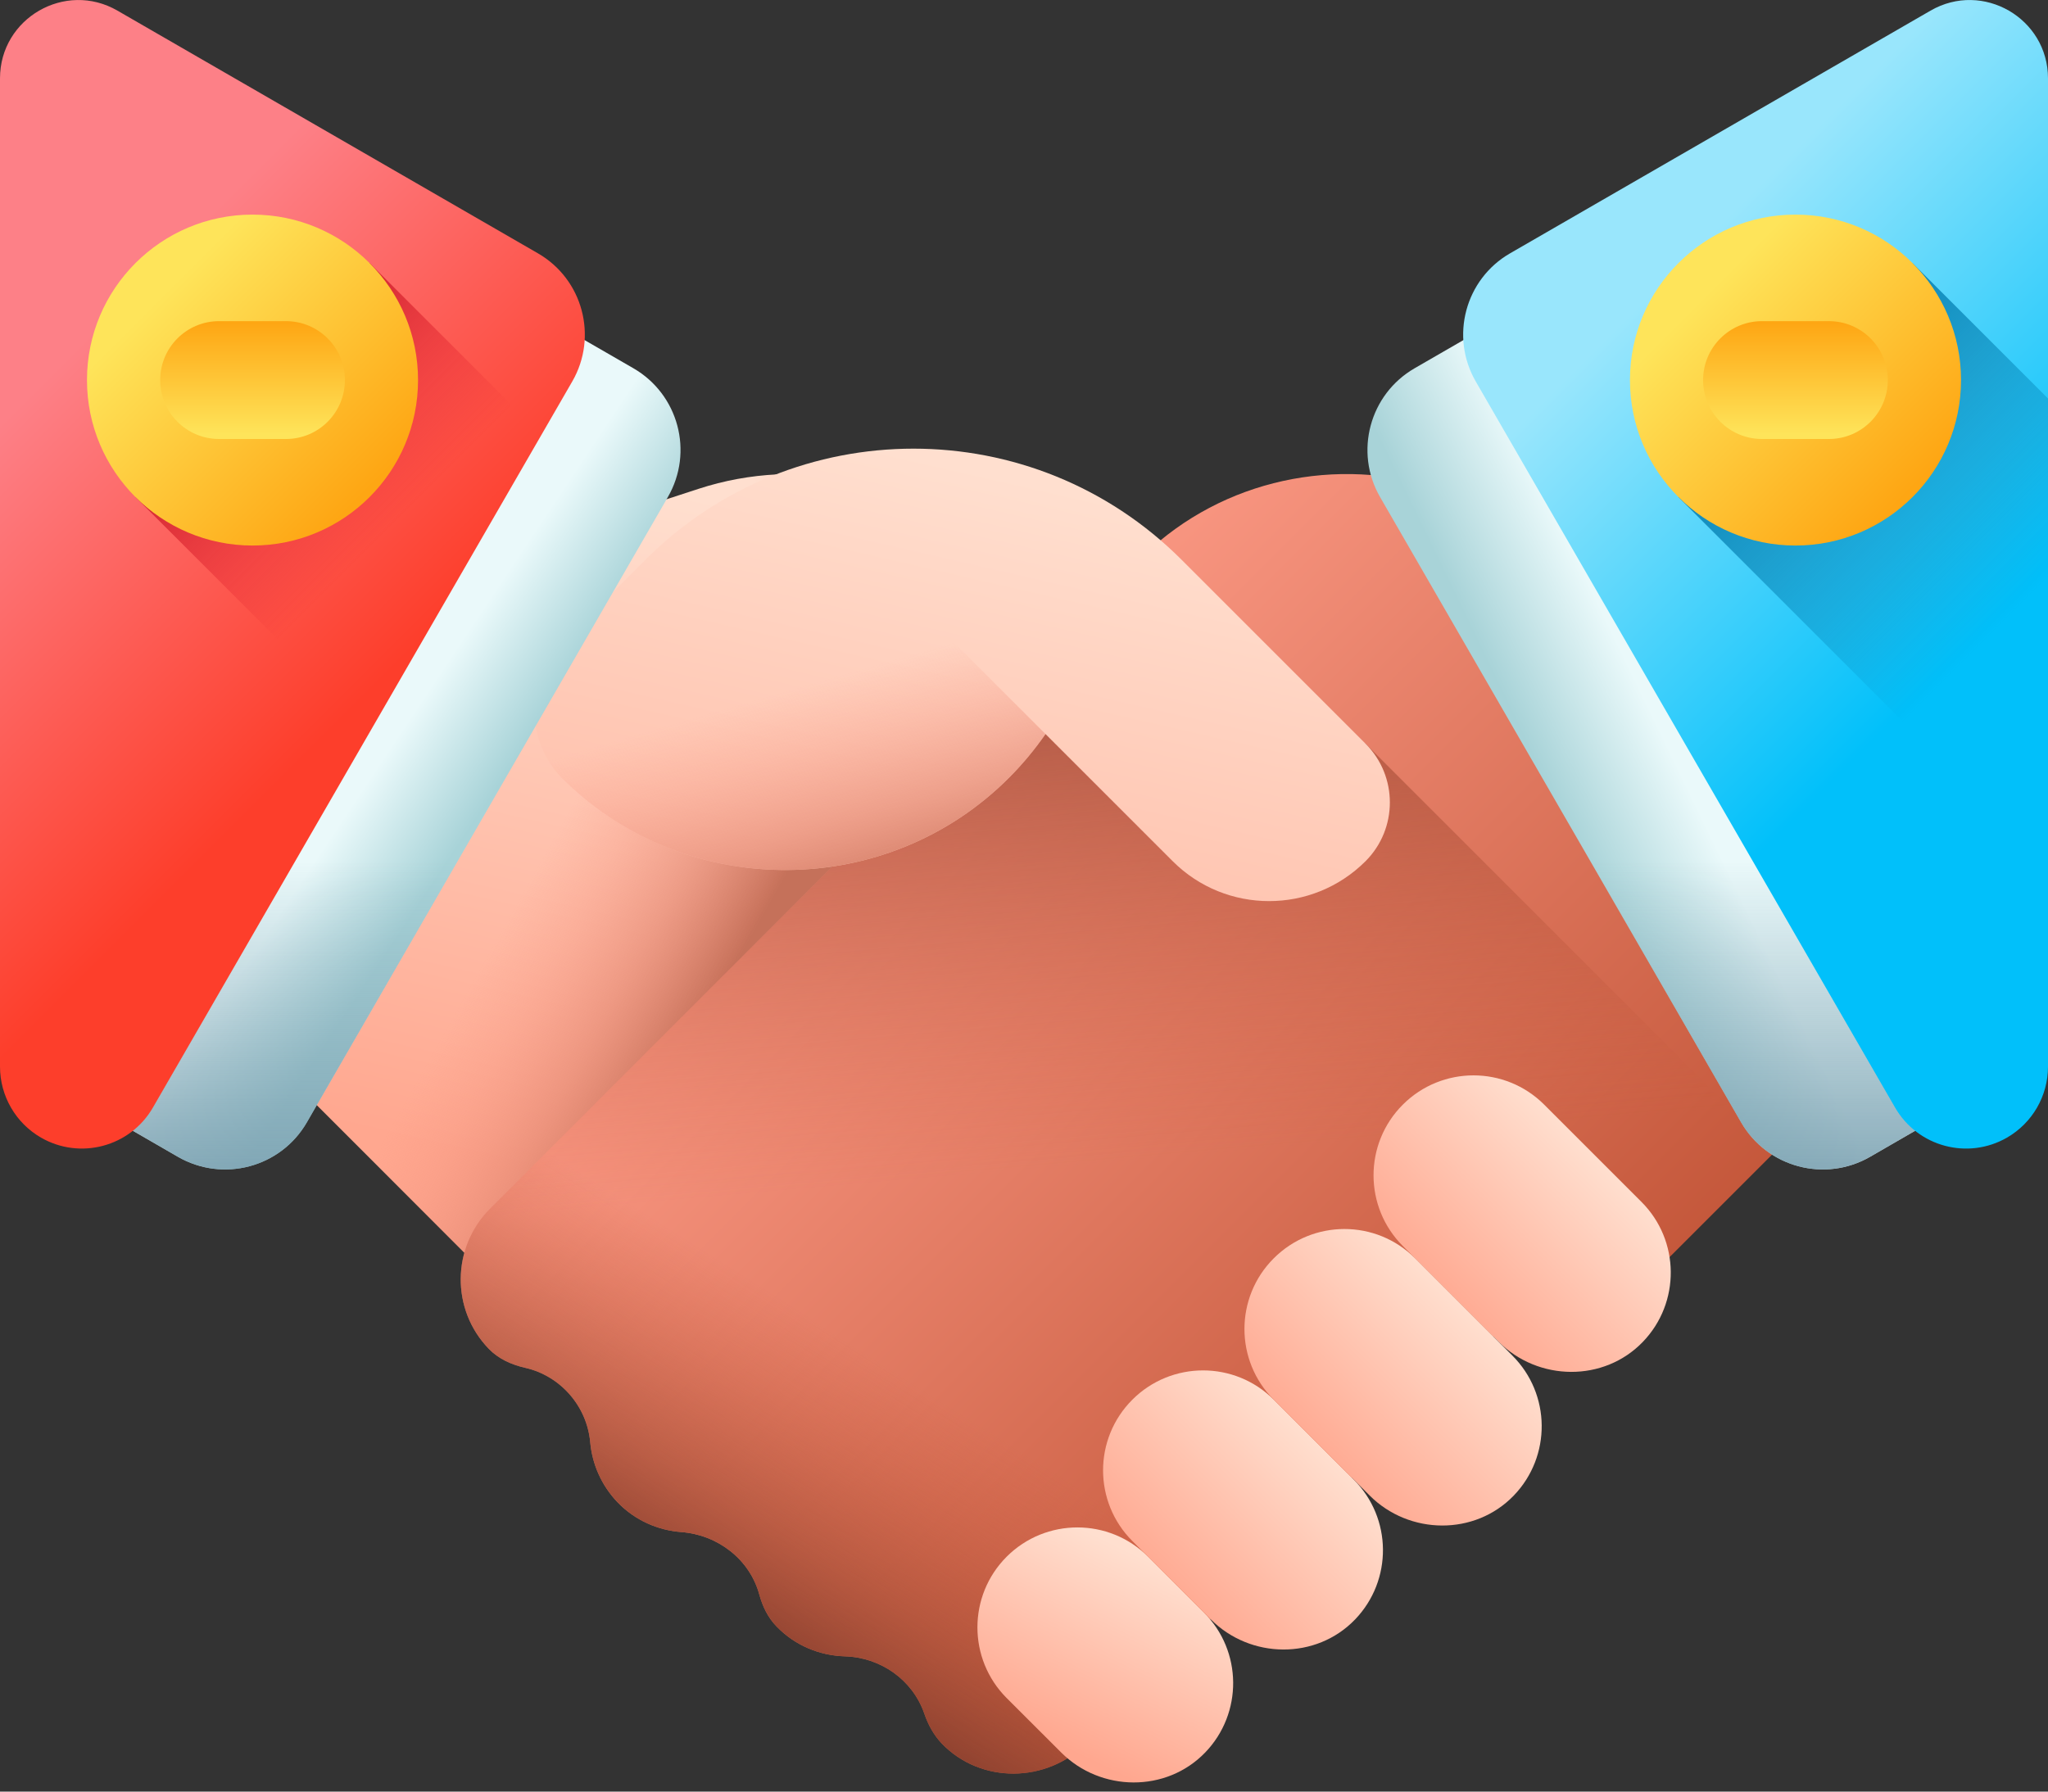 <svg width="32" height="28" viewBox="0 0 32 28" fill="none" xmlns="http://www.w3.org/2000/svg">
<rect x="0" y="0" width="32" height="28" fill="#333333" stroke="none"/>
<path d="M15.6 8.737C15.576 8.713 15.552 8.689 15.527 8.665C14.303 7.495 12.523 7.115 10.914 7.64L10.062 7.918C7.314 8.815 4.816 10.348 2.772 12.392C2.026 13.138 2.026 14.348 2.772 15.094L8.368 20.691L9.125 19.934L10.918 21.727L19.754 12.89L15.6 8.737Z" fill="url(#paint0_linear_6300_42)"/>
<path d="M15.6 8.737C15.576 8.713 15.552 8.689 15.527 8.665C14.303 7.495 12.523 7.115 10.914 7.64L10.062 7.919C7.314 8.816 4.816 10.348 2.772 12.393C2.026 13.139 2.026 14.348 2.772 15.094L8.368 20.691L9.125 19.934L10.918 21.727L19.754 12.891L15.6 8.737Z" fill="url(#paint1_linear_6300_42)"/>
<path d="M30.64 12.392C28.596 10.348 26.098 8.815 23.35 7.918L22.498 7.64C20.888 7.115 19.108 7.495 17.885 8.665C17.86 8.689 7.656 18.891 7.656 18.891C7.054 19.494 7.046 20.467 7.635 21.078C7.785 21.235 7.987 21.327 8.206 21.377C8.757 21.502 9.171 21.976 9.222 22.539C9.253 22.881 9.396 23.214 9.651 23.48C9.924 23.763 10.28 23.916 10.646 23.944C11.215 23.988 11.713 24.369 11.864 24.919C11.915 25.106 11.999 25.28 12.132 25.417C12.422 25.719 12.808 25.874 13.2 25.886C13.761 25.903 14.26 26.253 14.443 26.783C14.502 26.955 14.59 27.117 14.717 27.25C15.325 27.881 16.351 27.869 16.97 27.25L24.287 19.934L25.043 20.691L30.64 15.094C31.386 14.348 31.386 13.138 30.64 12.392Z" fill="url(#paint2_linear_6300_42)"/>
<path d="M21.337 11.623L20.354 11.068H15.48C12.457 14.091 7.656 18.891 7.656 18.891C7.054 19.494 7.046 20.466 7.635 21.078C7.785 21.235 7.987 21.327 8.206 21.377C8.757 21.502 9.171 21.976 9.222 22.539C9.253 22.881 9.396 23.214 9.651 23.48C9.924 23.763 10.28 23.916 10.646 23.944C11.215 23.987 11.713 24.368 11.864 24.919C11.915 25.106 11.999 25.279 12.132 25.417C12.422 25.719 12.808 25.874 13.2 25.886C13.761 25.903 14.26 26.253 14.443 26.783C14.502 26.955 14.59 27.117 14.717 27.25C15.325 27.881 16.351 27.869 16.97 27.25L24.287 19.934L25.043 20.691L27.724 18.01L21.337 11.623Z" fill="url(#paint3_linear_6300_42)"/>
<path d="M13.121 13.427C10.453 16.095 7.656 18.891 7.656 18.891C7.054 19.494 7.046 20.466 7.635 21.078C7.785 21.235 7.987 21.327 8.206 21.377C8.757 21.502 9.171 21.976 9.222 22.539C9.253 22.881 9.396 23.214 9.651 23.479C9.924 23.763 10.28 23.916 10.646 23.944C11.215 23.987 11.713 24.368 11.864 24.919C11.915 25.106 11.999 25.279 12.132 25.417C12.422 25.719 12.808 25.874 13.2 25.886C13.761 25.902 14.26 26.253 14.443 26.783C14.502 26.955 14.59 27.117 14.717 27.25C15.325 27.881 16.351 27.869 16.97 27.25L21.957 22.263L13.121 13.427Z" fill="url(#paint4_linear_6300_42)"/>
<path d="M18.832 27.388C19.421 26.776 19.413 25.803 18.811 25.201L17.939 24.329C17.329 23.719 16.34 23.719 15.729 24.329C15.12 24.939 15.12 25.928 15.729 26.538L16.58 27.388C17.199 28.008 18.225 28.019 18.832 27.388Z" fill="url(#paint5_linear_6300_42)"/>
<path d="M18.92 25.31L17.693 24.084C17.083 23.474 17.083 22.485 17.693 21.875C18.303 21.265 19.293 21.265 19.902 21.875L21.151 23.123C21.754 23.726 21.761 24.698 21.173 25.31C20.565 25.942 19.54 25.93 18.92 25.31Z" fill="url(#paint6_linear_6300_42)"/>
<path d="M23.417 20.971L21.919 19.473C21.309 18.863 21.309 17.874 21.919 17.264C22.529 16.654 23.518 16.654 24.128 17.264L25.648 18.784C26.251 19.387 26.258 20.36 25.67 20.971C25.062 21.603 24.037 21.591 23.417 20.971Z" fill="url(#paint7_linear_6300_42)"/>
<path d="M21.401 23.373L19.902 21.875C19.292 21.265 19.292 20.276 19.902 19.666C20.512 19.055 21.502 19.055 22.111 19.666L23.631 21.186C24.234 21.788 24.242 22.761 23.653 23.373C23.046 24.004 22.02 23.992 21.401 23.373Z" fill="url(#paint8_linear_6300_42)"/>
<path d="M21.337 11.623L18.459 8.745C16.147 6.434 12.4 6.434 10.088 8.745L10.088 8.746L8.794 10.04C8.203 10.63 8.203 11.591 8.798 12.178C8.81 12.19 8.822 12.201 8.834 12.213C10.765 14.084 13.876 14.054 15.772 12.149C15.983 11.937 16.171 11.71 16.336 11.472L16.336 11.472L18.323 13.459C19.155 14.291 20.504 14.291 21.337 13.459C21.843 12.952 21.843 12.13 21.337 11.623Z" fill="url(#paint9_linear_6300_42)"/>
<path d="M15.772 12.148C13.876 14.054 10.765 14.084 8.834 12.213C8.822 12.201 8.81 12.19 8.798 12.178C8.204 11.591 8.203 10.63 8.794 10.039L10.093 8.74C10.721 8.114 11.455 7.658 12.236 7.372L16.336 11.472C16.171 11.71 15.983 11.937 15.772 12.148Z" fill="url(#paint10_linear_6300_42)"/>
<path d="M32 11.613V16.474L29.22 18.079C28.514 18.486 27.612 18.245 27.205 17.54L21.564 7.769C21.157 7.064 21.399 6.162 22.104 5.755L25.712 3.672C26.417 3.264 27.32 3.507 27.727 4.212L32 11.613Z" fill="url(#paint11_linear_6300_42)"/>
<path d="M32 11.613V16.474L29.22 18.079C28.514 18.486 27.612 18.245 27.204 17.54L24.862 13.481L31.024 9.924L32 11.613Z" fill="url(#paint12_linear_6300_42)"/>
<path d="M30.165 0.166L23.595 3.959C22.894 4.363 22.654 5.26 23.058 5.961L29.611 17.31C29.965 17.923 30.748 18.132 31.36 17.779C31.756 17.55 32 17.128 32 16.67V1.225C32 0.284 30.98 -0.305 30.165 0.166Z" fill="url(#paint13_linear_6300_42)"/>
<path d="M32 6.228L29.883 4.111L26.225 7.769L32 13.544V6.228Z" fill="url(#paint14_linear_6300_42)"/>
<path d="M28.054 8.526C29.483 8.526 30.641 7.368 30.641 5.94C30.641 4.512 29.483 3.354 28.054 3.354C26.626 3.354 25.468 4.512 25.468 5.94C25.468 7.368 26.626 8.526 28.054 8.526Z" fill="url(#paint15_linear_6300_42)"/>
<path d="M28.576 5.019H27.532C27.023 5.019 26.611 5.431 26.611 5.94C26.611 6.449 27.023 6.861 27.532 6.861H28.576C29.084 6.861 29.497 6.449 29.497 5.94C29.497 5.431 29.085 5.019 28.576 5.019Z" fill="url(#paint16_linear_6300_42)"/>
<path d="M10.435 7.769L4.795 17.54C4.388 18.245 3.486 18.486 2.78 18.079L0 16.474V11.613L4.273 4.212C4.68 3.507 5.583 3.264 6.288 3.672L9.896 5.755C10.601 6.162 10.843 7.064 10.435 7.769Z" fill="url(#paint17_linear_6300_42)"/>
<path d="M7.138 13.481L4.795 17.54C4.388 18.245 3.486 18.486 2.78 18.079L0 16.474V11.613L0.976 9.924L7.138 13.481Z" fill="url(#paint18_linear_6300_42)"/>
<path d="M8.405 3.959L1.835 0.166C1.02 -0.305 0 0.284 0 1.225V16.67C0 17.127 0.244 17.55 0.64 17.779C1.253 18.132 2.035 17.922 2.389 17.31L8.942 5.961C9.346 5.26 9.106 4.363 8.405 3.959Z" fill="url(#paint19_linear_6300_42)"/>
<path d="M8.321 7.036V6.657L5.775 4.111L2.117 7.769L5.782 11.434L8.321 7.036Z" fill="url(#paint20_linear_6300_42)"/>
<path d="M3.946 8.526C5.374 8.526 6.532 7.368 6.532 5.94C6.532 4.512 5.374 3.354 3.946 3.354C2.517 3.354 1.359 4.512 1.359 5.94C1.359 7.368 2.517 8.526 3.946 8.526Z" fill="url(#paint21_linear_6300_42)"/>
<path d="M4.468 5.019H3.424C2.915 5.019 2.503 5.431 2.503 5.94C2.503 6.449 2.915 6.861 3.424 6.861H4.468C4.977 6.861 5.389 6.449 5.389 5.94C5.389 5.431 4.977 5.019 4.468 5.019Z" fill="url(#paint22_linear_6300_42)"/>
<defs>
<linearGradient id="paint0_linear_6300_42" x1="12.167" y1="8.049" x2="9.744" y2="18.607" gradientUnits="userSpaceOnUse">
<stop stop-color="#FFDFCF"/>
<stop offset="1" stop-color="#FFA78F"/>
</linearGradient>
<linearGradient id="paint1_linear_6300_42" x1="8.804" y1="12.825" x2="11.816" y2="14.52" gradientUnits="userSpaceOnUse">
<stop stop-color="#F89580" stop-opacity="0"/>
<stop offset="0.26" stop-color="#F2917C" stop-opacity="0.261"/>
<stop offset="0.595" stop-color="#E2856F" stop-opacity="0.597"/>
<stop offset="0.971" stop-color="#C8725B" stop-opacity="0.974"/>
<stop offset="0.997" stop-color="#C5715A"/>
</linearGradient>
<linearGradient id="paint2_linear_6300_42" x1="14.363" y1="12.154" x2="24.163" y2="21.953" gradientUnits="userSpaceOnUse">
<stop stop-color="#F89580"/>
<stop offset="1" stop-color="#C4573A"/>
</linearGradient>
<linearGradient id="paint3_linear_6300_42" x1="17.385" y1="18.167" x2="16.513" y2="8.194" gradientUnits="userSpaceOnUse">
<stop stop-color="#C4573A" stop-opacity="0"/>
<stop offset="1" stop-color="#883F2E"/>
</linearGradient>
<linearGradient id="paint4_linear_6300_42" x1="14.172" y1="21.546" x2="11.556" y2="25.688" gradientUnits="userSpaceOnUse">
<stop stop-color="#C4573A" stop-opacity="0"/>
<stop offset="0.243" stop-color="#BB5438" stop-opacity="0.243"/>
<stop offset="0.629" stop-color="#A44B33" stop-opacity="0.629"/>
<stop offset="1" stop-color="#883F2E"/>
</linearGradient>
<linearGradient id="paint5_linear_6300_42" x1="17.978" y1="24.403" x2="16.577" y2="27.294" gradientUnits="userSpaceOnUse">
<stop stop-color="#FFDFCF"/>
<stop offset="1" stop-color="#FFA78F"/>
</linearGradient>
<linearGradient id="paint6_linear_6300_42" x1="20.524" y1="22.46" x2="18.099" y2="24.885" gradientUnits="userSpaceOnUse">
<stop stop-color="#FFDFCF"/>
<stop offset="1" stop-color="#FFA78F"/>
</linearGradient>
<linearGradient id="paint7_linear_6300_42" x1="24.885" y1="17.986" x2="22.46" y2="20.411" gradientUnits="userSpaceOnUse">
<stop stop-color="#FFDFCF"/>
<stop offset="1" stop-color="#FFA78F"/>
</linearGradient>
<linearGradient id="paint8_linear_6300_42" x1="22.868" y1="20.387" x2="20.444" y2="22.812" gradientUnits="userSpaceOnUse">
<stop stop-color="#FFDFCF"/>
<stop offset="1" stop-color="#FFA78F"/>
</linearGradient>
<linearGradient id="paint9_linear_6300_42" x1="16.021" y1="7.509" x2="13.207" y2="19.771" gradientUnits="userSpaceOnUse">
<stop stop-color="#FFDFCF"/>
<stop offset="1" stop-color="#FFA78F"/>
</linearGradient>
<linearGradient id="paint10_linear_6300_42" x1="12.18" y1="10.831" x2="13.21" y2="14.374" gradientUnits="userSpaceOnUse">
<stop stop-color="#F89580" stop-opacity="0"/>
<stop offset="0.26" stop-color="#F2917C" stop-opacity="0.261"/>
<stop offset="0.595" stop-color="#E2856F" stop-opacity="0.597"/>
<stop offset="0.971" stop-color="#C8725B" stop-opacity="0.974"/>
<stop offset="0.997" stop-color="#C5715A"/>
</linearGradient>
<linearGradient id="paint11_linear_6300_42" x1="26.019" y1="11.577" x2="24.249" y2="12.435" gradientUnits="userSpaceOnUse">
<stop stop-color="#EAF9FA"/>
<stop offset="1" stop-color="#A8D3D8"/>
</linearGradient>
<linearGradient id="paint12_linear_6300_42" x1="28.431" y1="13.453" x2="28.431" y2="18.998" gradientUnits="userSpaceOnUse">
<stop stop-color="#7CA1B1" stop-opacity="0"/>
<stop offset="1" stop-color="#7CA1B1"/>
</linearGradient>
<linearGradient id="paint13_linear_6300_42" x1="26.07" y1="4.309" x2="31.299" y2="9.538" gradientUnits="userSpaceOnUse">
<stop stop-color="#99E6FC"/>
<stop offset="1" stop-color="#01C0FA"/>
</linearGradient>
<linearGradient id="paint14_linear_6300_42" x1="31.567" y1="9.453" x2="27.537" y2="5.423" gradientUnits="userSpaceOnUse">
<stop stop-color="#017BAE" stop-opacity="0"/>
<stop offset="1" stop-color="#017BAE"/>
</linearGradient>
<linearGradient id="paint15_linear_6300_42" x1="26.681" y1="4.567" x2="29.813" y2="7.699" gradientUnits="userSpaceOnUse">
<stop stop-color="#FEE45A"/>
<stop offset="1" stop-color="#FEA613"/>
</linearGradient>
<linearGradient id="paint16_linear_6300_42" x1="28.054" y1="6.786" x2="28.054" y2="5.038" gradientUnits="userSpaceOnUse">
<stop stop-color="#FEE45A"/>
<stop offset="1" stop-color="#FEA613"/>
</linearGradient>
<linearGradient id="paint17_linear_6300_42" x1="6.007" y1="11.819" x2="7.455" y2="12.784" gradientUnits="userSpaceOnUse">
<stop stop-color="#EAF9FA"/>
<stop offset="1" stop-color="#A8D3D8"/>
</linearGradient>
<linearGradient id="paint18_linear_6300_42" x1="3.569" y1="13.453" x2="3.569" y2="18.998" gradientUnits="userSpaceOnUse">
<stop stop-color="#7CA1B1" stop-opacity="0"/>
<stop offset="1" stop-color="#7CA1B1"/>
</linearGradient>
<linearGradient id="paint19_linear_6300_42" x1="0.14" y1="6.481" x2="5.126" y2="11.467" gradientUnits="userSpaceOnUse">
<stop stop-color="#FD8087"/>
<stop offset="1" stop-color="#FD3E2B"/>
</linearGradient>
<linearGradient id="paint20_linear_6300_42" x1="6.175" y1="8.169" x2="3.618" y2="5.612" gradientUnits="userSpaceOnUse">
<stop stop-color="#E41F2D" stop-opacity="0"/>
<stop offset="0.346" stop-color="#DE1E2B" stop-opacity="0.346"/>
<stop offset="0.804" stop-color="#CE1B28" stop-opacity="0.804"/>
<stop offset="1" stop-color="#C41926"/>
</linearGradient>
<linearGradient id="paint21_linear_6300_42" x1="2.573" y1="4.567" x2="5.705" y2="7.699" gradientUnits="userSpaceOnUse">
<stop stop-color="#FEE45A"/>
<stop offset="1" stop-color="#FEA613"/>
</linearGradient>
<linearGradient id="paint22_linear_6300_42" x1="3.946" y1="6.786" x2="3.946" y2="5.038" gradientUnits="userSpaceOnUse">
<stop stop-color="#FEE45A"/>
<stop offset="1" stop-color="#FEA613"/>
</linearGradient>
</defs>
</svg>
